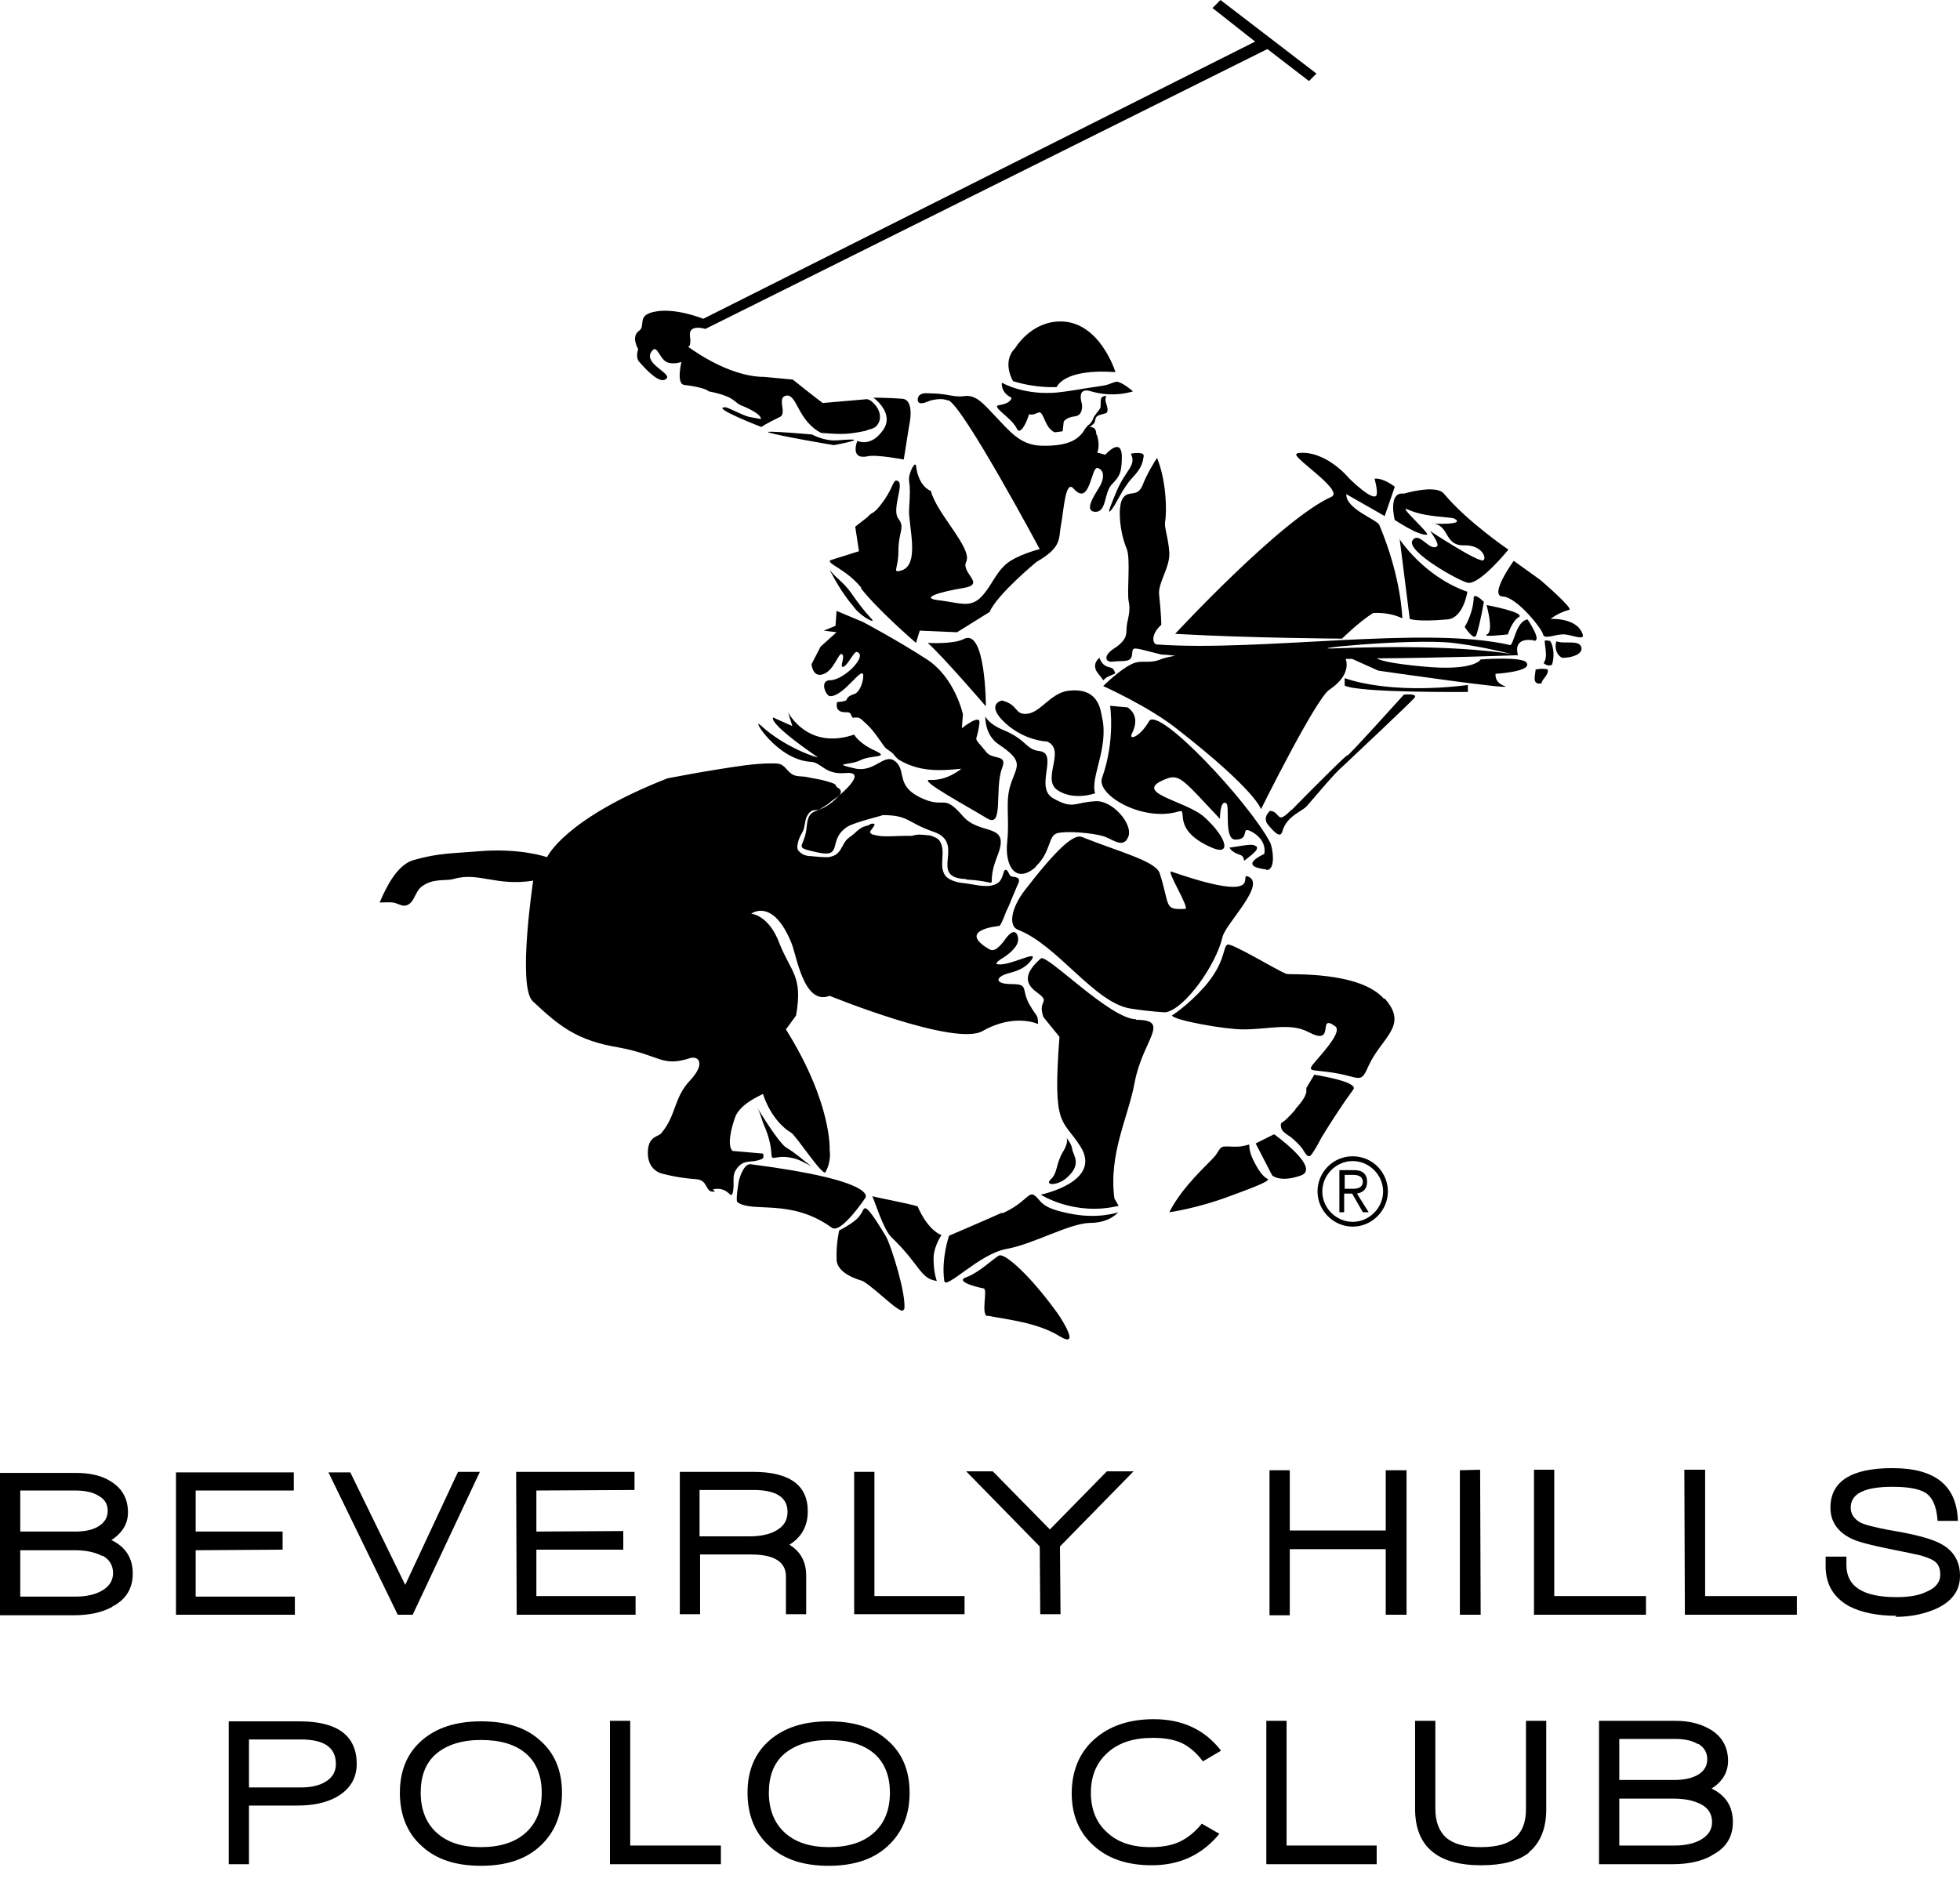 <svg width="59" height="57" viewBox="0 0 59 57" fill="none" xmlns="http://www.w3.org/2000/svg">
<path d="M10.128 54.105C9.807 54.281 9.421 54.361 8.956 54.361H7.495V56.127H6.885V51.826H9.02C10.16 51.826 10.738 52.259 10.738 53.11C10.738 53.543 10.529 53.88 10.128 54.105ZM9.068 52.371H7.495V53.816H9.068C9.373 53.816 9.63 53.752 9.807 53.639C10.015 53.511 10.111 53.334 10.111 53.11C10.111 52.612 9.758 52.371 9.052 52.371" fill="black"/>
<path d="M16.259 55.581C15.825 55.983 15.232 56.175 14.477 56.175C13.723 56.175 13.129 55.983 12.696 55.581C12.262 55.196 12.037 54.65 12.037 53.976C12.037 53.302 12.262 52.773 12.712 52.387C13.145 52.018 13.723 51.826 14.477 51.826C15.232 51.826 15.809 52.002 16.243 52.387C16.692 52.773 16.917 53.302 16.917 53.976C16.917 54.65 16.692 55.18 16.259 55.581ZM15.825 52.789C15.504 52.516 15.055 52.387 14.477 52.387C13.899 52.387 13.45 52.532 13.129 52.805C12.808 53.078 12.664 53.479 12.664 53.976C12.664 54.474 12.824 54.891 13.145 55.18C13.466 55.469 13.899 55.613 14.477 55.613C15.055 55.613 15.504 55.469 15.825 55.18C16.146 54.891 16.307 54.49 16.307 53.976C16.307 53.463 16.146 53.062 15.825 52.789Z" fill="black"/>
<path d="M18.361 51.81V56.127H21.7V55.565H18.971V51.81H18.361Z" fill="black"/>
<path d="M26.723 55.581C26.29 55.983 25.696 56.175 24.942 56.175C24.187 56.175 23.594 55.983 23.16 55.581C22.727 55.196 22.502 54.65 22.502 53.976C22.502 53.302 22.727 52.773 23.176 52.387C23.61 52.018 24.187 51.826 24.942 51.826C25.696 51.826 26.274 52.002 26.707 52.387C27.157 52.773 27.381 53.302 27.381 53.976C27.381 54.65 27.157 55.18 26.723 55.581ZM26.306 52.789C25.985 52.516 25.536 52.387 24.958 52.387C24.38 52.387 23.931 52.532 23.61 52.805C23.289 53.078 23.144 53.479 23.144 53.976C23.144 54.474 23.305 54.891 23.626 55.18C23.947 55.469 24.38 55.613 24.958 55.613C25.536 55.613 25.985 55.469 26.306 55.18C26.627 54.891 26.788 54.49 26.788 53.976C26.788 53.463 26.627 53.062 26.306 52.789Z" fill="black"/>
<path d="M36.209 53.029C36.016 52.773 35.808 52.596 35.583 52.484C35.342 52.371 35.053 52.323 34.7 52.323C34.122 52.323 33.673 52.468 33.336 52.773C32.999 53.078 32.838 53.479 32.838 53.976C32.838 54.474 32.999 54.875 33.32 55.164C33.641 55.469 34.074 55.613 34.636 55.613C34.973 55.613 35.262 55.565 35.503 55.453C35.743 55.341 35.968 55.164 36.177 54.907L36.706 55.212C36.177 55.854 35.503 56.159 34.668 56.159C33.946 56.159 33.352 55.967 32.919 55.565C32.485 55.18 32.261 54.65 32.261 53.992C32.261 53.334 32.485 52.773 32.935 52.371C33.384 51.97 33.978 51.761 34.732 51.761C35.599 51.761 36.273 52.082 36.755 52.708L36.241 53.013L36.209 53.029Z" fill="black"/>
<path d="M38.119 51.81V56.127H41.441V55.565H38.729V51.81H38.119Z" fill="black"/>
<path d="M46.032 55.774C45.711 56.031 45.229 56.159 44.587 56.159C43.271 56.159 42.597 55.597 42.597 54.458V51.81H43.207V54.458C43.207 54.843 43.319 55.132 43.528 55.325C43.752 55.517 44.09 55.613 44.571 55.613C45.053 55.613 45.39 55.517 45.614 55.325C45.823 55.148 45.935 54.859 45.935 54.474V51.81H46.545V54.474C46.545 55.052 46.369 55.485 46.016 55.774" fill="black"/>
<path d="M51.521 55.87C51.2 56.047 50.815 56.127 50.333 56.127H48.134V51.81H50.429C50.863 51.81 51.216 51.906 51.505 52.082C51.842 52.291 52.018 52.612 52.018 53.013C52.018 53.35 51.858 53.639 51.521 53.848C51.954 54.057 52.163 54.394 52.163 54.859C52.163 55.309 51.954 55.645 51.537 55.854M51.119 52.516C50.943 52.403 50.702 52.355 50.413 52.355H48.744V53.591H50.397C50.686 53.591 50.927 53.543 51.119 53.431C51.296 53.318 51.392 53.174 51.392 52.965C51.392 52.757 51.296 52.612 51.119 52.5M51.216 54.329C51.007 54.217 50.734 54.153 50.381 54.153H48.744V55.565H50.413C50.734 55.565 51.007 55.501 51.2 55.389C51.424 55.26 51.537 55.084 51.537 54.859C51.537 54.618 51.424 54.442 51.216 54.329Z" fill="black"/>
<path d="M3.387 48.375C3.066 48.551 2.68 48.632 2.215 48.632H0V44.346H2.279C2.712 44.346 3.066 44.427 3.338 44.603C3.675 44.812 3.852 45.117 3.852 45.534C3.852 45.871 3.692 46.144 3.354 46.369C3.788 46.577 3.996 46.914 3.996 47.38C3.996 47.829 3.788 48.166 3.371 48.375M2.969 45.036C2.793 44.924 2.552 44.876 2.263 44.876H0.61V46.112H2.263C2.552 46.112 2.793 46.064 2.969 45.951C3.146 45.839 3.242 45.694 3.242 45.486C3.242 45.277 3.146 45.133 2.969 45.036ZM3.082 46.85C2.873 46.738 2.6 46.674 2.247 46.674H0.61V48.07H2.279C2.6 48.07 2.873 48.006 3.066 47.893C3.29 47.765 3.403 47.588 3.403 47.364C3.403 47.123 3.29 46.946 3.082 46.834" fill="black"/>
<path d="M5.297 48.616V44.33H8.844V44.876H5.89V46.112H8.507V46.657L5.89 46.674V48.07H8.876V48.616H5.297Z" fill="black"/>
<path d="M12.423 48.616H11.973L9.887 44.33H10.545L12.198 47.717L13.787 44.314H14.445L12.423 48.616Z" fill="black"/>
<path d="M15.553 48.616L15.537 44.314H19.1V44.86L16.146 44.876V46.112L18.762 46.096V46.657H16.146V48.054H19.132V48.616H15.553Z" fill="black"/>
<path d="M23.77 46.513C24.107 46.722 24.268 47.027 24.268 47.444V48.6H23.658V47.46C23.658 47.027 23.305 46.802 22.614 46.802H21.074V48.6H20.464V44.314H22.663C23.77 44.314 24.316 44.715 24.316 45.502C24.316 45.951 24.123 46.288 23.754 46.513M22.679 44.86H21.058V46.256H22.566C22.903 46.256 23.176 46.192 23.369 46.08C23.594 45.951 23.706 45.775 23.706 45.518C23.706 45.085 23.369 44.86 22.679 44.86Z" fill="black"/>
<path d="M25.712 48.6V44.314H26.322V48.054H29.035V48.6H25.712Z" fill="black"/>
<path d="M31.907 46.561L31.924 48.6H31.314L31.298 46.561L29.083 44.298H29.885L31.603 46.048L33.32 44.298H34.122L31.907 46.561Z" fill="black"/>
<path d="M41.714 48.616V46.642H38.825V48.632H38.215V44.266H38.825V46.08H41.714V44.266H42.34V48.616H41.714Z" fill="black"/>
<path d="M43.945 44.266V48.616H44.571L44.555 44.25L43.945 44.266Z" fill="black"/>
<path d="M46.176 48.616V44.25H46.786V48.054H49.547V48.616H46.176Z" fill="black"/>
<path d="M50.718 48.616L50.702 44.25H51.328V48.054H54.089V48.616H50.718Z" fill="black"/>
<path d="M57.09 48.648C56.512 48.648 56.031 48.551 55.662 48.359C55.196 48.102 54.955 47.701 54.955 47.155V46.866H55.581V47.123C55.581 47.765 56.079 48.086 57.09 48.086C57.459 48.086 57.764 48.038 57.989 47.925C58.262 47.813 58.406 47.637 58.406 47.412C58.406 47.235 58.358 47.123 58.278 47.043C58.197 46.962 58.037 46.898 57.828 46.834C57.7 46.802 57.395 46.738 56.913 46.642C56.352 46.529 55.967 46.433 55.758 46.337C55.309 46.128 55.1 45.807 55.1 45.39C55.1 44.603 55.726 44.202 56.962 44.202C58.262 44.202 58.904 44.731 58.936 45.791H58.326C58.294 45.341 58.165 45.053 57.925 44.924C57.716 44.812 57.395 44.764 56.962 44.764C56.127 44.764 55.71 44.972 55.71 45.39C55.71 45.582 55.806 45.727 55.999 45.839C56.159 45.919 56.448 45.983 56.849 46.064C57.652 46.192 58.181 46.337 58.454 46.497C58.823 46.706 59 47.027 59 47.444C59 47.877 58.775 48.198 58.31 48.423C57.957 48.584 57.539 48.68 57.058 48.68" fill="black"/>
<path d="M42.003 15.665C42.003 15.665 42.693 16.13 42.95 16.098C43.078 16.082 42.019 15.167 42.388 15.344C42.918 15.585 43.672 15.553 43.785 15.617C44.154 15.825 43.03 15.761 43.03 15.761H43.127C43.64 15.809 43.464 16.435 44.073 16.419C44.603 16.403 44.764 16.804 44.651 16.869C44.507 16.949 43.046 15.986 43.046 15.986C43.046 15.986 43.351 16.387 43.255 16.451C43.03 16.612 42.709 15.97 42.517 16.275C42.324 16.596 43.897 17.479 44.17 17.543C44.523 17.639 45.406 16.548 45.406 16.548C45.406 16.548 44.154 15.697 43.464 14.862C43.223 14.573 42.26 14.862 42.26 14.862C41.762 14.798 41.987 15.665 41.987 15.665M25.199 13.257C24.813 13.289 24.444 13.081 24.444 13.081C24.444 13.081 22.968 12.952 23.128 13.017C23.465 13.129 25.102 13.402 25.102 13.402C25.102 13.402 26.402 13.161 25.215 13.257M46.722 19.998C46.786 19.822 46.786 19.469 46.657 19.292C46.593 19.308 46.577 19.26 46.497 19.292C46.513 19.549 46.593 19.79 46.465 19.966C46.529 20.014 46.593 20.063 46.722 20.014M42.131 16.211L42.436 18.634C42.436 18.634 42.661 18.73 43.56 18.65C44.057 18.618 44.17 17.816 44.17 17.816C42.838 17.35 42.115 16.211 42.115 16.211M29.002 19.244C28.681 19.404 27.927 19.356 27.927 19.356C28.409 19.79 29.677 21.266 29.677 21.266C29.677 21.266 29.677 18.875 29.002 19.244ZM24.974 17.157C24.974 17.157 25.183 17.575 25.423 17.912C25.664 18.249 25.536 18.056 25.744 18.329C25.953 18.586 26.451 18.843 26.194 18.586C26.033 18.415 25.857 18.19 25.664 17.912C25.375 17.495 25.215 17.462 24.974 17.157ZM33.368 20.367C33.609 20.255 33.593 20.303 33.529 20.175C33.464 20.03 33.24 20.175 33.095 19.806C33.095 19.806 32.822 19.998 33.063 20.287C33.304 20.576 33.127 20.48 33.368 20.367ZM39.05 13.659C38.761 13.691 40.494 14.766 40.077 14.959C38.568 15.633 35.374 19.084 35.374 19.084C37.621 19.212 40.398 19.228 40.398 19.228C40.398 19.228 40.88 18.747 41.329 18.458C41.329 18.458 41.794 18.409 42.212 18.618C42.212 18.618 42.196 17.414 41.522 15.809C41.441 15.633 40.51 15.328 40.526 14.878L41.682 15.537L41.987 14.654C41.602 14.365 41.377 14.413 41.377 14.413C41.377 14.413 41.473 14.75 41.441 14.895C41.361 15.151 40.607 14.397 40.607 14.397C40.607 14.397 39.9 13.53 39.05 13.643M44.443 19.116C44.571 18.714 44.667 18.12 44.667 18.12C44.667 18.12 44.378 17.832 44.362 17.992C44.346 18.474 44.09 18.875 44.09 18.875C44.09 18.875 44.378 19.324 44.443 19.116ZM19.26 10.914C19.838 11.572 19.998 11.46 20.063 11.396C20.239 11.235 19.26 10.914 19.661 10.529C19.774 10.432 19.854 10.738 20.014 10.866C20.191 11.01 20.512 10.898 20.512 10.898C20.512 10.898 20.352 11.556 20.592 11.588C21.25 11.668 21.331 11.781 21.331 11.781C22.133 11.941 22.101 12.118 22.294 12.198C22.968 12.471 22.903 12.615 22.903 12.615C22.903 12.615 23.064 12.647 22.55 12.551C22.342 12.503 21.924 12.262 21.828 12.262C21.379 12.262 22.919 12.856 22.919 12.856C22.919 12.856 23.016 12.776 23.481 12.551C23.706 12.439 23.353 11.941 23.69 11.909C23.995 11.893 24.027 12.68 24.717 13.033C24.91 13.049 25.118 13.065 25.311 13.065C25.536 13.065 25.76 13.033 25.985 12.985C26.033 12.985 26.097 12.952 26.145 12.936C26.194 12.92 26.242 12.92 26.29 12.888C26.386 12.856 26.466 12.728 26.483 12.631C26.499 12.519 26.483 12.423 26.434 12.326C26.386 12.23 26.338 12.182 26.258 12.102C26.226 12.07 26.13 12.005 26.065 12.021L24.765 12.134C24.38 11.845 23.866 11.428 23.866 11.428L23 11.347C21.892 11.347 20.705 10.432 20.705 10.432C20.705 10.432 20.817 10.481 20.769 10.111C20.721 9.742 21.234 9.903 21.234 9.903L38.151 1.477L39.403 2.44L39.628 2.215L36.739 0L36.498 0.241L37.782 1.252L21.17 9.598C21.17 9.598 20.384 9.277 19.774 9.373C19.116 9.47 19.469 9.807 19.228 9.967C18.987 10.144 19.212 10.513 19.212 10.513C19.212 10.513 19.116 10.754 19.244 10.898M46.401 20.576C46.433 20.416 46.609 20.352 46.593 20.159C46.497 20.127 46.369 20.127 46.224 20.159C46.224 20.303 46.096 20.624 46.385 20.576M44.764 19.1C44.571 19.196 45.39 19.1 45.39 19.1C45.39 19.1 45.518 18.698 45.711 18.586C45.967 18.442 44.748 18.217 44.748 18.217C44.748 18.217 44.972 19.003 44.764 19.1ZM41.666 30.078C40.928 29.227 38.825 29.355 38.729 29.323C38.456 29.227 37.076 28.377 36.947 28.441C36.803 28.521 36.899 28.97 36.257 29.709C35.76 30.27 35.278 30.575 35.278 30.575C35.342 30.72 36.867 30.993 37.413 30.993C38.215 30.993 38.841 30.784 39.387 31.073C40.237 31.522 39.628 30.495 40.189 30.896C40.398 31.041 39.932 31.57 39.611 31.94C39.291 32.309 39.467 32.18 40.205 32.309C40.944 32.437 40.96 32.63 41.184 32.116C41.586 31.217 42.42 30.896 41.682 30.062M39.002 33.4C38.905 33.513 38.809 33.609 38.713 33.705C38.681 33.737 38.6 33.785 38.568 33.818C38.536 33.866 38.568 33.962 38.584 34.01C38.648 34.106 38.761 34.171 38.857 34.235C38.969 34.331 39.098 34.443 39.194 34.572C39.242 34.636 39.275 34.716 39.339 34.781C39.419 34.861 39.483 34.764 39.531 34.684C39.628 34.54 39.708 34.379 39.788 34.235C40.013 33.866 40.254 33.496 40.494 33.143C40.575 33.031 40.655 32.919 40.735 32.806C40.928 32.566 39.563 32.357 39.563 32.357L39.323 32.758C39.323 32.758 39.323 32.87 39.323 32.887C39.275 33.079 39.114 33.256 38.986 33.4M37.814 25.488C37.718 25.391 37.573 25.439 37.011 25.52C37.011 25.52 37.06 25.648 37.3 25.728C37.525 25.792 37.381 25.985 37.509 25.873C37.637 25.76 37.926 25.584 37.814 25.471M38.103 26.194C38.424 26.226 38.312 25.52 38.231 25.359C37.573 24.123 34.861 21.234 34.588 21.716C34.299 22.213 33.962 22.294 34.074 22.085C34.315 21.603 34.058 21.379 33.946 21.298L33.416 21.25C33.416 21.25 33.577 22.294 33.175 23.417C32.983 23.931 34.411 24.765 35.487 24.428C35.792 24.332 35.214 24.99 36.514 25.536C37.076 25.76 36.915 25.199 36.257 24.605C35.695 24.091 33.962 23.866 35.15 23.433C35.519 23.305 35.679 23.545 36.722 24.653C36.722 24.653 36.722 24.059 36.915 24.187C37.028 24.268 36.835 25.279 37.188 25.279C37.669 25.279 37.3 24.829 37.702 25.054C38.167 25.327 38.055 25.712 38.055 25.712C38.055 25.712 37.204 26.081 38.135 26.178M38.873 24.38C38.408 24.861 38.568 24.444 38.231 24.412C38.231 24.412 37.99 24.605 38.167 24.829C38.36 25.054 38.536 25.247 38.6 25.038C38.729 24.557 39.21 24.428 39.339 24.268C39.611 23.963 40.157 23.289 40.446 23.048C40.687 22.823 42.372 21.234 42.565 21.026C42.725 20.865 42.26 20.913 42.26 20.913C42.26 20.913 40.51 22.855 40.559 22.743C40.623 22.631 39.339 23.915 38.873 24.396M45.245 17.96C45.678 17.992 46.433 18.955 46.449 19.1C46.481 19.26 46.818 19.1 47.043 19.1C47.267 19.084 47.733 19.324 47.637 19.084C47.46 18.586 46.674 18.634 46.674 18.634C46.674 18.634 46.914 18.442 47.235 18.361C47.38 18.329 46.369 17.462 46.369 17.462L45.566 16.885C45.566 16.885 44.812 17.928 45.229 17.96M46.176 19.292C46.433 19.308 45.983 18.65 45.983 18.65C45.63 18.698 45.566 19.437 45.454 19.421C42.902 18.827 37.958 19.629 34.829 19.404C34.7 19.404 34.62 19.116 34.957 18.811C34.957 18.811 34.957 18.506 34.893 17.912C34.845 17.559 35.23 17.077 35.198 16.628C35.166 16.178 35.053 15.922 35.069 15.729C35.134 15.376 35.102 14.445 34.829 13.787C34.764 13.883 34.524 14.268 34.395 14.605C34.235 14.991 33.994 14.75 33.818 14.975C33.625 15.199 33.705 16.034 33.914 16.515C34.042 16.82 33.914 17.832 33.978 18.12C34.026 18.345 33.978 18.538 33.93 18.762C33.898 18.923 33.93 19.1 33.85 19.228C33.785 19.34 33.657 19.453 33.545 19.517C33.448 19.581 33.304 19.693 33.304 19.806C33.304 19.918 33.432 19.934 33.513 19.918C33.818 19.886 34.042 19.95 34.074 19.726C34.106 19.501 34.042 19.469 34.588 19.613C34.909 19.693 34.973 19.709 34.973 19.709C35.102 19.709 35.23 19.726 35.374 19.742C35.198 19.774 35.069 19.806 34.973 19.838C34.572 20.014 34.379 19.838 34.058 19.998C33.689 20.175 33.208 20.656 33.208 20.656C33.208 20.656 34.572 21.266 35.422 21.94C37.83 23.818 37.958 24.364 37.958 24.364C37.958 24.364 39.596 21.058 40.013 20.769C40.607 20.367 40.559 19.998 40.51 19.838C40.575 19.838 40.639 19.838 40.703 19.838L41.489 20.191C41.489 20.191 45.694 20.801 45.293 20.656C44.972 20.544 45.02 20.287 45.02 20.287C45.02 20.287 46.144 20.223 45.951 19.95C45.823 19.758 44.571 19.854 44.571 19.854C44.571 19.854 44.395 20.223 42.789 20.063C41.955 19.982 41.586 19.902 41.441 19.822C43.496 19.806 45.277 19.742 45.694 19.726C45.662 19.613 45.566 19.196 46.16 19.276M40.302 19.517C38.841 19.581 42.42 19.212 43.736 19.356C44.507 19.453 45.117 19.597 45.502 19.693C44.924 19.597 43.303 19.404 40.302 19.517ZM33.175 21.603C33.127 21.379 33.079 20.672 32.132 20.801C31.619 20.881 31.314 21.459 30.912 21.491C30.527 21.523 30.672 21.218 30.158 21.09C30.158 21.09 29.709 21.186 30.158 21.668C30.768 22.31 31.522 22.326 31.522 22.326C32.1 22.582 31.346 23.449 31.827 23.786C32.325 24.123 32.967 23.883 32.967 23.883C32.806 23.433 33.384 22.502 33.175 21.603ZM46.85 19.308C46.786 19.485 46.85 19.726 47.027 19.806C47.332 19.806 47.637 19.693 47.605 19.501C47.556 19.244 47.091 19.404 46.85 19.308ZM30.078 12.198C29.805 12.23 30.447 12.567 30.608 12.904C30.704 13.113 30.88 12.76 30.945 12.567C30.961 12.503 30.977 12.487 30.977 12.471C31.009 12.471 31.041 12.519 31.25 12.423C31.426 12.342 31.426 12.872 31.747 13.017L31.988 12.985L32.02 12.696C32.02 12.696 32.084 12.567 32.357 12.535C32.63 12.503 32.566 12.15 32.566 12.15C32.566 12.15 32.389 11.636 32.838 11.781C33.545 11.989 34.106 11.781 34.106 11.781C34.106 11.781 33.769 11.492 33.609 11.492C33.529 11.508 33.448 11.54 33.368 11.572C33.272 11.604 33.159 11.62 33.047 11.636C32.935 11.652 32.838 11.668 32.726 11.684C32.437 11.733 32.148 11.781 31.859 11.813C31.859 11.813 30.961 11.941 30.158 11.524C30.158 11.524 30.11 11.813 30.447 11.973C30.447 11.973 30.463 12.134 30.078 12.198ZM31.811 11.652C31.811 11.652 32.004 11.091 33.577 11.203C33.577 11.203 33.111 9.678 31.924 9.678C31.025 9.678 30.559 10.481 30.559 10.481C30.142 10.898 30.495 11.476 30.495 11.476C31.217 11.7 31.811 11.652 31.811 11.652ZM31.169 26.097C31.651 25.648 31.538 25.166 31.827 25.086C32.116 25.006 32.903 25.086 33.175 25.166C33.464 25.231 33.801 25.584 33.962 25.199C34.122 24.829 33.496 24.091 32.983 24.123C32.325 24.155 32.325 24.38 31.715 24.043C31.121 23.722 31.875 22.695 31.298 22.614C30.864 22.566 30.928 22.277 30.19 21.973C29.757 21.796 29.66 21.571 29.66 21.571C29.66 21.571 29.628 22.133 30.078 22.422C30.816 22.919 30.623 23.048 30.447 23.545C30.238 24.107 30.399 24.589 30.319 25.343C30.238 26.097 30.591 26.627 31.185 26.097M33.416 15.392C33.577 15.248 33.769 14.718 34.09 14.381C34.395 14.06 34.395 13.899 34.427 13.739C34.459 13.578 34.042 13.659 34.042 13.659C34.219 14.028 33.882 14.14 33.609 14.798C33.48 15.103 33.32 15.488 33.416 15.392ZM25.921 17.719C26.451 18.393 27.574 19.356 27.574 19.356L27.686 18.987L28.81 19.035L29.789 18.425C30.014 17.896 31.201 16.917 31.201 16.917C31.988 16.467 31.859 16.211 31.94 15.793C32.02 15.376 32.068 14.445 32.309 14.702C32.822 15.296 32.838 14.012 33.047 14.092C33.24 14.156 33.24 14.381 33.127 14.605C33.047 14.766 32.582 15.376 32.951 15.408C33.32 15.44 33.224 14.846 33.464 14.589C33.705 14.333 33.753 14.252 33.769 13.835C33.801 13.081 33.272 13.691 33.272 13.691L33.031 13.627C33.079 13.498 33.079 13.338 33.047 13.193C33.047 13.145 33.015 13.097 32.999 13.065C32.999 13.033 32.999 13.001 32.983 12.968C32.967 12.888 32.887 12.856 32.806 12.856C32.806 12.856 32.903 12.776 32.935 12.744C32.983 12.68 32.951 12.567 33.047 12.519C33.127 12.471 33.24 12.471 33.32 12.423C33.4 12.246 33.208 12.102 33.304 11.925C33.304 11.925 33.24 11.909 33.175 11.957C33.111 12.005 33.143 12.166 33.127 12.262C33.111 12.342 32.919 12.519 32.903 12.615C32.903 12.615 32.87 12.696 32.822 12.744C32.79 12.792 32.726 12.792 32.598 13.017C32.453 13.193 32.212 13.45 31.314 13.418C30.688 13.386 30.383 12.968 29.949 12.519C29.628 12.182 29.388 11.877 29.035 11.925C28.826 11.957 28.633 11.909 28.441 11.877C28.312 11.861 28.184 11.845 28.055 11.845C27.943 11.845 27.783 11.813 27.686 11.893C27.622 11.941 27.59 12.102 27.686 12.134C27.783 12.166 27.927 12.086 28.023 12.054C28.184 12.021 28.36 11.989 28.521 12.054C28.521 12.054 28.537 12.054 28.553 12.054C29.003 12.246 31.298 16.532 31.298 16.532C31.298 16.532 30.591 16.708 30.27 16.997C29.933 17.302 29.821 17.703 29.5 18.008C29.179 18.297 28.89 18.153 28.264 18.072C27.654 18.008 28.312 17.816 29.002 17.703C29.693 17.591 28.922 17.254 29.083 16.917C29.291 16.515 28.184 15.456 28.023 14.782C28.023 14.782 27.654 14.67 27.574 14.028C27.558 13.851 27.333 14.252 27.365 14.477C27.397 14.702 27.397 14.846 27.365 15.328C27.333 15.809 27.735 17.077 27.076 17.19C26.868 17.238 27.044 17.093 27.044 16.596C27.044 16.002 27.253 15.89 27.044 15.617C26.836 15.36 27.205 14.605 27.044 14.493C26.884 14.381 26.916 14.638 26.595 15.087C26.274 15.537 26.274 15.376 26.113 15.569L25.744 15.857L25.857 16.596L24.99 16.869C24.894 16.981 25.455 17.125 25.921 17.687M29.115 26.483C30.287 26.547 29.596 26.868 30.014 25.792C30.447 24.733 29.516 25.183 28.986 24.573C28.36 23.85 28.473 24.396 27.67 23.995C27.012 23.658 27.253 23.273 27.012 22.984C26.643 22.566 26.37 23.305 25.696 23.128C25.022 22.968 25.584 23.048 25.905 22.887C26.21 22.727 26.82 22.823 26.338 22.599C25.841 22.374 25.712 22.117 25.712 22.117C24.3 22.599 23.722 21.443 23.722 21.443L23.85 21.86L23.273 21.603C23.273 21.603 23.064 21.732 24.605 22.791C24.701 22.855 23.642 22.534 22.887 21.828C22.599 21.571 23.385 22.871 24.396 22.936C24.749 22.952 24.813 23.337 25.471 23.273C26.145 23.224 25.263 23.947 25.263 23.947C24.653 24.621 24.348 24.203 24.284 24.878C24.236 25.552 23.818 25.488 24.605 25.664C25.407 25.841 24.894 25.295 25.503 24.894C25.728 24.749 26.643 24.541 26.563 24.541C27.365 24.541 27.301 24.765 28.088 25.038C29.115 25.375 27.911 26.418 29.067 26.466M25.808 13.273C25.808 13.273 25.568 13.851 26.113 13.739C26.37 13.675 27.205 13.835 27.205 13.835L27.365 12.824C27.365 12.824 27.558 12.037 27.157 12.005C26.739 11.973 26.29 11.973 26.29 11.973C26.29 11.973 26.948 12.439 26.579 12.952C26.21 13.482 25.808 13.273 25.808 13.273ZM29.693 22.647C29.243 22.085 29.404 22.454 29.484 21.764C29.516 21.475 28.954 21.924 28.954 21.924L28.986 21.507C28.986 21.507 28.746 20.384 27.879 19.838C27.012 19.276 25.985 18.73 25.985 18.73L25.183 18.393L25.15 18.843L24.797 18.987L25.183 19.035L24.701 19.469L24.428 19.998C24.428 19.998 24.46 20.4 24.765 20.303C25.102 20.207 25.247 19.629 25.343 19.693C25.455 19.758 25.263 20.095 25.375 20.079C25.52 20.047 25.696 19.613 25.792 19.629C26.145 19.726 25.407 20.48 24.99 20.48C24.653 20.48 24.861 20.961 24.99 20.961C25.407 20.961 25.937 20.063 25.985 20.319C26.001 20.48 25.889 20.849 25.712 20.897C25.327 21.026 25.68 21.106 25.199 21.138C25.199 21.138 25.102 21.443 25.439 21.443C25.552 21.443 25.6 21.443 25.632 21.555C25.664 21.619 25.68 21.619 25.712 21.603C25.744 21.603 25.776 21.603 25.808 21.603C25.905 21.603 26.001 21.732 26.081 21.796C26.306 22.005 26.451 22.245 26.627 22.486C26.707 22.582 26.82 22.614 26.9 22.711C26.964 22.791 27.012 22.855 27.108 22.903C27.253 22.984 27.397 23.048 27.574 23.096C28.007 23.224 28.489 23.192 28.938 23.144C28.938 23.144 28.521 23.513 27.991 23.481C27.606 23.465 29.163 24.3 29.709 24.637C30.222 24.958 29.933 23.77 30.158 23.144C30.351 22.679 29.885 22.903 29.677 22.631M30.158 36.514C29.436 36.835 28.569 37.204 28.569 37.204C28.569 37.204 28.328 37.894 28.425 38.568C28.473 38.841 29.484 37.75 30.287 37.605C31.105 37.461 32.18 36.835 32.806 36.819C33.416 36.819 33.657 36.498 33.657 36.498C33.657 36.498 33.047 36.722 32.164 36.53C31.298 36.353 31.362 36.161 31.153 36C30.961 35.84 30.896 36.209 30.174 36.53M36.803 28.2C36.915 27.783 38.151 26.595 37.557 26.386C37.284 26.29 38.135 27.237 35.262 26.242C35.085 26.178 35.824 27.349 35.679 27.365C35.021 27.397 35.23 27.285 34.909 26.29C34.781 25.921 33.689 25.648 32.566 25.199C32.325 25.102 31.827 25.536 30.848 26.804C30.431 27.349 30.351 27.879 30.64 27.991C31.843 28.457 32.951 30.206 34.042 30.367C34.652 30.463 35.085 30.479 35.085 30.479C35.663 30.383 36.61 29.051 36.803 28.2ZM22.807 33.368C22.807 33.368 22.871 33.48 22.968 33.801C23.016 33.93 23.192 34.267 23.224 34.748C23.224 35.005 23.353 34.716 23.963 34.893C24.203 34.973 24.573 35.214 24.364 35.069C24.155 34.909 23.947 34.716 23.674 34.556C23.433 34.411 22.807 33.368 22.807 33.368ZM28.344 37.188C27.895 37.011 27.622 36.321 27.622 36.321C27.381 36.241 26.434 36.065 26.258 36.016C26.338 36.177 26.595 37.028 26.836 37.252C27.718 38.103 27.686 38.488 28.2 38.568C28.2 38.568 28.088 38.279 28.104 37.814C28.136 37.493 28.328 37.204 28.328 37.204M38.344 34.154L37.798 34.427L38.295 35.39C38.295 35.39 38.536 35.615 39.162 35.39C39.772 35.166 38.36 34.154 38.36 34.154M27.221 39.419C27.285 38.969 26.836 37.541 26.675 37.236C26.531 36.995 26.242 36.514 26.097 36.401C25.953 36.305 26.017 36.53 25.728 36.755C25.503 36.931 25.263 37.044 25.263 37.044C25.263 37.044 25.166 37.429 25.183 37.91C25.183 38.376 25.937 38.552 25.969 38.568C26.386 38.809 27.173 39.66 27.205 39.419M29.725 39.611C30.254 39.724 31.217 39.804 31.907 40.237C32.55 40.623 31.924 39.66 31.827 39.531C30.993 38.376 30.254 37.734 30.078 37.798C29.917 37.878 29.484 38.312 29.083 38.456C28.81 38.552 29.147 38.697 29.612 38.793C29.741 38.825 29.516 39.579 29.725 39.628M31.635 35.503C31.426 35.695 31.811 35.711 32.1 35.471C32.582 35.053 32.309 34.797 32.277 34.604C32.261 34.459 32.148 34.315 32.1 34.251C32.132 34.299 32.148 34.427 32.004 34.668C31.779 35.037 31.843 35.31 31.635 35.503ZM34.203 30.688C33.416 30.688 31.506 28.698 31.33 28.858C30.896 29.243 30.784 29.564 31.201 29.869C31.667 30.206 31.217 30.078 31.41 30.623L31.892 31.217C31.683 33.978 31.972 33.657 32.517 34.508C33.208 35.583 31.33 35.968 31.33 35.968C31.33 35.968 32.341 36.626 33.673 36.305L33.545 36.081C33.368 34.732 33.962 33.641 34.154 32.598C34.395 31.298 35.278 30.704 34.187 30.704M38.167 35.503C37.99 35.406 37.878 35.214 37.782 35.037C37.685 34.861 37.605 34.668 37.605 34.459C37.605 34.459 37.413 34.508 37.397 34.508C37.316 34.524 37.236 34.524 37.14 34.524C37.044 34.524 36.915 34.508 36.819 34.524C36.722 34.54 36.658 34.7 36.594 34.781C36.514 34.877 36.418 34.973 36.321 35.069C36.065 35.326 35.824 35.583 35.599 35.872C35.455 36.065 35.31 36.273 35.198 36.498C35.198 36.498 36.032 36.386 37.011 36.016C38.071 35.631 38.231 35.535 38.151 35.487M26.049 36.065C26.049 36.065 26.483 35.551 22.599 35.053C22.374 35.021 22.245 35.535 22.245 35.535C22.245 35.535 22.133 36.145 22.197 36.193C22.647 36.53 23.802 36.065 25.038 36.963C25.311 37.172 26.049 36.065 26.049 36.065ZM21.459 35.808C21.94 35.711 21.989 36.129 22.053 35.92C22.133 35.631 22.005 35.406 22.181 35.182C22.406 34.877 22.614 35.037 22.936 34.893C23.016 34.861 22.968 34.732 22.968 34.732L22.053 34.652C21.876 34.492 22.021 33.946 22.117 33.673C22.245 33.256 22.823 33.015 22.968 32.935C23 33.063 23.256 33.769 23.818 34.106C23.947 34.171 24.765 35.422 24.846 35.294C25.038 34.957 24.974 34.62 24.974 34.62C24.974 34.62 25.054 33.224 23.658 30.993L23.963 30.575C24.171 29.388 23.818 29.291 23.465 28.409C23.144 27.542 22.614 27.51 22.614 27.51C22.614 27.51 23.256 27.012 23.818 28.377C23.979 28.746 24.187 30.287 24.974 29.982C24.974 29.982 28.746 31.522 29.58 31.041C30.543 30.495 31.25 30.832 31.25 30.832C31.233 30.511 31.233 30.672 30.977 30.222C30.736 29.773 30.977 29.628 30.447 29.628C29.917 29.628 29.949 29.404 30.399 29.291C30.709 29.216 30.928 29.083 31.057 28.89C31.265 28.585 30.447 29.067 30.062 29.035C29.917 29.035 30.046 28.938 30.11 28.89C30.27 28.794 30.431 28.681 30.543 28.537C30.64 28.425 30.688 28.264 30.608 28.12C30.495 27.943 30.287 28.232 30.238 28.312C30.142 28.425 29.965 28.681 29.789 28.585C28.762 27.991 30.078 27.879 30.078 27.879C30.126 27.879 30.27 27.494 30.287 27.446C30.367 27.285 30.431 27.125 30.495 26.964C30.527 26.884 30.559 26.82 30.591 26.739C30.608 26.675 30.688 26.563 30.672 26.499C30.672 26.386 30.479 26.418 30.415 26.37C30.367 26.322 30.335 26.162 30.254 26.194C30.222 26.194 30.19 26.354 30.174 26.386C30.142 26.466 30.11 26.531 30.046 26.579C29.757 26.771 29.372 26.627 29.051 26.595C28.874 26.579 28.633 26.531 28.489 26.402C28.392 26.306 28.36 26.145 28.36 26.033C28.36 25.792 28.425 25.52 28.28 25.311C28.232 25.231 28.055 25.166 27.975 25.15C27.911 25.15 27.831 25.134 27.767 25.134C27.702 25.134 27.67 25.118 27.606 25.134C27.542 25.134 27.478 25.166 27.413 25.166C27.349 25.166 27.269 25.166 27.205 25.166C26.916 25.166 26.579 25.215 26.306 25.134C26.274 25.134 26.21 25.102 26.194 25.07C26.162 25.006 26.434 24.797 26.274 24.797C26.226 24.797 26.194 24.813 26.145 24.846C26.097 24.861 26.033 24.878 25.985 24.894C25.889 24.942 25.808 25.006 25.744 25.07C25.664 25.15 25.568 25.199 25.488 25.279C25.359 25.423 25.327 25.616 25.166 25.728C25.086 25.776 24.99 25.808 24.894 25.808C24.733 25.808 24.573 25.792 24.412 25.776C24.268 25.776 24.123 25.728 24.027 25.6C23.995 25.552 23.995 25.488 24.011 25.423C24.027 25.279 24.107 25.134 24.171 25.022C24.236 24.878 24.22 24.733 24.284 24.589C24.316 24.524 24.364 24.46 24.412 24.428C24.476 24.38 24.557 24.396 24.637 24.38C24.685 24.364 24.733 24.332 24.781 24.3C24.861 24.252 24.942 24.203 25.006 24.139C25.086 24.075 25.199 24.011 25.279 23.931C25.311 23.883 25.327 23.834 25.295 23.786C25.279 23.738 25.215 23.722 25.183 23.69C25.15 23.642 25.166 23.626 25.102 23.594C24.99 23.545 24.846 23.513 24.733 23.481C24.573 23.449 24.396 23.417 24.236 23.385C24.091 23.369 23.963 23.385 23.834 23.305C23.69 23.208 23.626 23.048 23.465 23C23.385 22.984 23.305 22.984 23.224 22.984C22.695 22.984 22.149 23.08 21.636 23.16C21.122 23.241 20.608 23.337 20.095 23.433C16.981 24.653 16.467 25.808 16.467 25.808C16.467 25.808 15.665 25.52 14.381 25.632C13.627 25.696 13.209 25.68 12.471 25.889C11.957 26.017 11.62 26.723 11.428 27.173C11.556 27.173 11.7 27.157 11.829 27.173C11.941 27.189 12.037 27.253 12.15 27.269C12.471 27.269 12.471 26.852 12.696 26.691C13.033 26.434 13.418 26.531 13.643 26.466C14.413 26.242 14.911 26.691 16.05 26.515C16.05 26.515 15.569 29.693 16.034 30.142C16.837 30.896 17.366 31.33 18.634 31.538C19.902 31.779 19.918 32.132 20.769 31.859C21.009 31.779 21.266 32.004 20.769 32.533C20.271 33.063 20.367 33.577 19.902 34.122C19.806 34.235 19.501 34.203 19.501 34.716C19.501 35.23 19.902 35.326 19.902 35.326C19.902 35.326 20.319 35.455 20.945 35.503C21.347 35.519 21.202 35.936 21.523 35.872M40.478 20.416V20.64C40.88 20.865 44.186 20.833 44.186 20.833V20.624C41.746 20.929 40.478 20.416 40.478 20.416ZM40.462 35.936H40.703L41.024 36.498H41.2L40.847 35.936C41.024 35.904 41.152 35.808 41.152 35.583C41.152 35.358 41.024 35.23 40.767 35.23H40.318V36.498H40.462V35.936ZM40.478 35.374H40.751C40.928 35.374 41.024 35.455 41.024 35.583C41.024 35.711 40.928 35.792 40.735 35.792H40.478V35.374ZM40.719 36.931C41.297 36.931 41.778 36.45 41.778 35.872C41.778 35.294 41.313 34.813 40.719 34.813C40.125 34.813 39.66 35.294 39.66 35.872C39.66 36.45 40.141 36.931 40.719 36.931ZM40.719 34.957C41.217 34.957 41.634 35.374 41.634 35.872C41.634 36.369 41.217 36.787 40.719 36.787C40.221 36.787 39.804 36.369 39.804 35.872C39.804 35.374 40.221 34.957 40.719 34.957Z" fill="black"/>
</svg>
